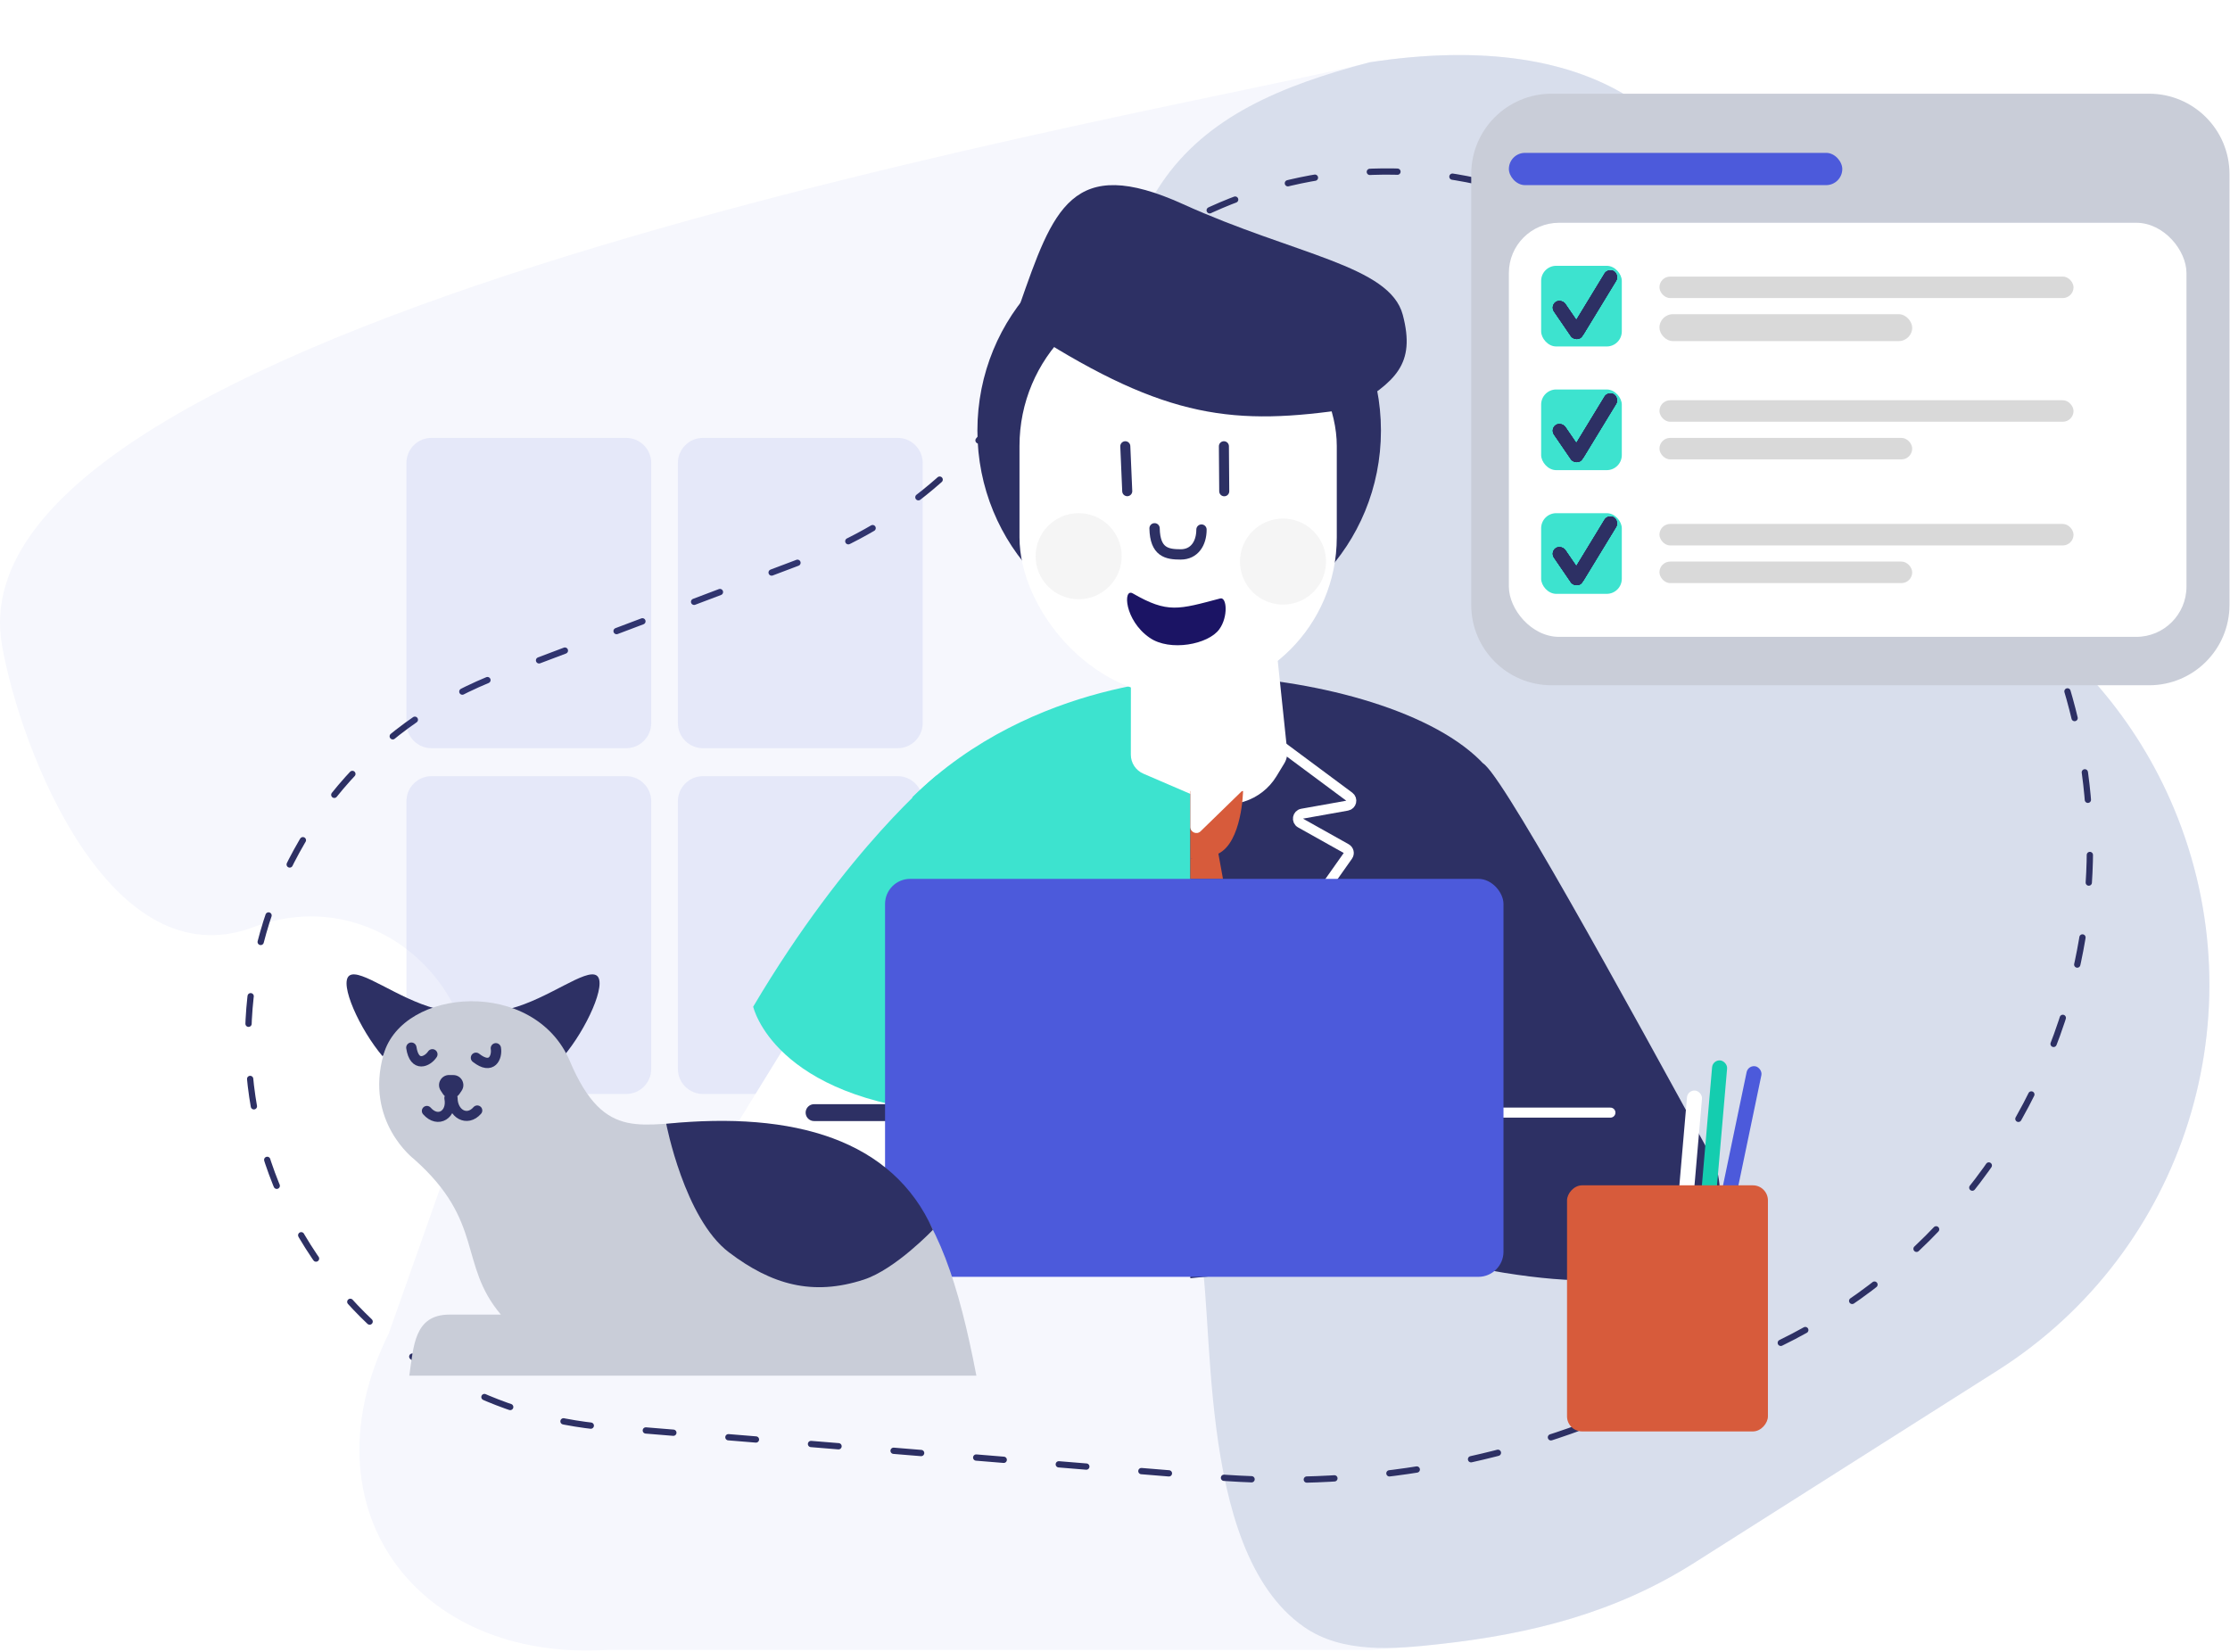 <svg width="444" height="329" viewBox="0 0 444 329" fill="none" xmlns="http://www.w3.org/2000/svg">
<path d="M0.398 128.5C-11.277 62.37 237.38 21.668 272.724 12.397C317.898 5.5 343.69 23.757 345.986 60.233C347.1 77.94 356.73 94.002 371.812 103.309L396.732 118.686C412.9 128.662 425.536 143.465 432.862 161.013C449.936 201.907 435.072 249.173 397.681 272.886L337.332 311.161C317.532 323.718 296.116 327.067 272.724 328.5H120.899C82.555 330.849 60.298 299.954 77.399 265.5L90.356 228.865C103.288 202.811 77.657 174.369 50.459 184.594C22.01 195.289 4.138 149.679 0.398 128.5Z" fill="#F6F7FD"/>
<path d="M225 103.309C213.324 37.179 237.379 21.668 272.723 12.396C317.898 5.5 343.69 23.757 345.985 60.233C347.1 77.94 356.73 94.002 371.812 103.309L396.732 118.685C412.899 128.662 425.536 143.465 432.862 161.012C449.935 201.907 435.072 249.173 397.681 272.886L337.332 311.161C321.557 321.165 304.756 325.325 286.748 327.327C277.435 328.362 267.267 329.264 259.588 323.895C237.45 308.418 242.28 259.532 238.499 247C228.627 214.278 234.259 155.751 225 103.309Z" fill="#D8DEEC"/>
<path d="M366.073 76.481L321.829 47.733C281.759 21.697 228.071 34.263 203.718 75.379C193.988 91.806 178.955 104.432 161.092 111.176L99.567 134.408C50.934 152.771 33.813 212.864 65.467 254.1C78.784 271.449 98.812 282.364 120.609 284.151L241.579 294.071C269.053 296.324 296.666 291.919 322.075 281.229L348.806 269.984C379.05 257.261 402.029 231.693 411.464 200.269C425.504 153.505 407.016 103.084 366.073 76.481Z" stroke="#2D3064" stroke-width="1.25" stroke-linecap="round" stroke-linejoin="round" stroke-dasharray="5.5 11"/>
<g clip-path="url(#clip0_2933_9603)">
<path d="M124.661 87.184H85.921C83.159 87.184 80.921 89.423 80.921 92.184V143.968C80.921 146.73 83.159 148.968 85.921 148.968H124.661C127.423 148.968 129.661 146.73 129.661 143.968V92.184C129.661 89.423 127.423 87.184 124.661 87.184Z" fill="#4C5ADB" fill-opacity="0.1"/>
<path d="M124.661 154.536H85.921C83.159 154.536 80.921 156.774 80.921 159.536V212.813C80.921 215.575 83.159 217.813 85.921 217.813H124.661C127.423 217.813 129.661 215.575 129.661 212.813V159.536C129.661 156.774 127.423 154.536 124.661 154.536Z" fill="#4C5ADB" fill-opacity="0.1"/>
<path d="M178.711 87.184H139.971C137.209 87.184 134.971 89.423 134.971 92.184V143.968C134.971 146.73 137.209 148.968 139.971 148.968H178.711C181.472 148.968 183.711 146.73 183.711 143.968V92.184C183.711 89.423 181.472 87.184 178.711 87.184Z" fill="#4C5ADB" fill-opacity="0.1"/>
<path d="M178.711 154.536H139.971C137.209 154.536 134.971 156.774 134.971 159.536V212.813C134.971 215.575 137.209 217.813 139.971 217.813H178.711C181.472 217.813 183.711 215.575 183.711 212.813V159.536C183.711 156.774 181.472 154.536 178.711 154.536Z" fill="#4C5ADB" fill-opacity="0.1"/>
</g>
<path d="M292.926 34.657C292.926 25.821 300.089 18.657 308.926 18.657H427.899C436.736 18.657 443.899 25.821 443.899 34.657V120.438C443.899 129.274 436.736 136.438 427.899 136.438H308.926C300.089 136.438 292.926 129.274 292.926 120.438V34.657Z" fill="#C9CDD8"/>
<rect x="300.421" y="44.355" width="134.912" height="82.446" rx="10" fill="white"/>
<rect x="300.421" y="30.435" width="66.385" height="6.424" rx="3.212" fill="#4C5ADB"/>
<path d="M238.594 134.992C238.594 134.992 205.787 134.992 181.664 158.708V225.253C181.664 225.253 297.155 227.001 297.155 225.253C297.155 223.505 297.214 154.338 297.214 154.338C297.214 154.338 273.556 134.992 238.594 134.992Z" fill="#3DE3CF"/>
<path d="M189.822 221.524H156.899C148.275 221.524 141.224 228.516 141.224 237.198C141.224 245.822 148.217 252.873 156.899 252.873H195.649L189.822 221.524Z" fill="#C9CDD8"/>
<path d="M143.148 229.623L165.291 193.671L195.649 197.808L191.104 237.199L143.148 229.623Z" fill="white"/>
<path d="M181.663 221.524H162.084" stroke="#2D3064" stroke-width="3.356" stroke-miterlimit="10" stroke-linecap="round"/>
<path d="M186.558 154.338C186.558 154.338 168.727 168.731 149.964 200.43C149.964 200.43 154.043 218.785 189.005 221.582L186.558 154.338Z" fill="#3DE3CF"/>
<path d="M292.901 221.524H325.823C334.447 221.524 341.498 228.516 341.498 237.199C341.498 245.823 334.506 252.873 325.823 252.873H287.074L292.901 221.524Z" fill="#D8DEEC"/>
<path d="M339.459 229.449L311.78 187.086L287.074 197.808L291.619 237.199L339.459 229.449Z" fill="white"/>
<path d="M295 152C297.214 150.735 323.833 199.337 341.5 231.662C341.5 231.662 354 266.162 288 251.162L295 152Z" fill="#2D3064"/>
<path d="M294.766 221.524H320.638" stroke="white" stroke-width="2" stroke-miterlimit="10" stroke-linecap="round"/>
<rect x="330.401" y="55.062" width="82.446" height="4.283" rx="2.141" fill="#D9D9D9"/>
<rect x="330.401" y="62.557" width="50.324" height="5.354" rx="2.677" fill="#D9D9D9"/>
<rect x="306.846" y="52.921" width="16.061" height="16.061" rx="3" fill="#3DE3CF"/>
<rect x="308.636" y="60.894" width="2.716" height="8.69" rx="1.358" transform="rotate(-34.4 308.636 60.894)" fill="#2D3064"/>
<rect x="308.636" y="60.894" width="2.716" height="8.69" rx="1.358" transform="rotate(-34.4 308.636 60.894)" fill="#2D3064"/>
<rect x="308.636" y="60.894" width="2.716" height="8.69" rx="1.358" transform="rotate(-34.4 308.636 60.894)" fill="#2D3064"/>
<rect x="308.636" y="60.894" width="2.716" height="8.69" rx="1.358" transform="rotate(-34.4 308.636 60.894)" fill="#2D3064"/>
<rect x="320.175" y="53.308" width="2.716" height="15.208" rx="1.358" transform="rotate(31.343 320.175 53.308)" fill="#2D3064"/>
<rect x="320.175" y="53.308" width="2.716" height="15.208" rx="1.358" transform="rotate(31.343 320.175 53.308)" fill="#2D3064"/>
<rect x="320.175" y="53.308" width="2.716" height="15.208" rx="1.358" transform="rotate(31.343 320.175 53.308)" fill="#2D3064"/>
<rect x="320.175" y="53.308" width="2.716" height="15.208" rx="1.358" transform="rotate(31.343 320.175 53.308)" fill="#2D3064"/>
<rect x="330.401" y="79.689" width="82.446" height="4.283" rx="2.141" fill="#D9D9D9"/>
<rect x="330.401" y="87.184" width="50.324" height="4.283" rx="2.141" fill="#D9D9D9"/>
<rect x="306.846" y="77.547" width="16.061" height="16.061" rx="3" fill="#3DE3CF"/>
<rect x="308.636" y="85.398" width="2.716" height="8.69" rx="1.358" transform="rotate(-34.4 308.636 85.398)" fill="#2D3064"/>
<rect x="308.636" y="85.398" width="2.716" height="8.69" rx="1.358" transform="rotate(-34.4 308.636 85.398)" fill="#2D3064"/>
<rect x="308.636" y="85.398" width="2.716" height="8.69" rx="1.358" transform="rotate(-34.4 308.636 85.398)" fill="#2D3064"/>
<rect x="308.636" y="85.398" width="2.716" height="8.69" rx="1.358" transform="rotate(-34.4 308.636 85.398)" fill="#2D3064"/>
<rect x="320.175" y="77.814" width="2.716" height="15.208" rx="1.358" transform="rotate(31.343 320.175 77.814)" fill="#2D3064"/>
<rect x="320.175" y="77.814" width="2.716" height="15.208" rx="1.358" transform="rotate(31.343 320.175 77.814)" fill="#2D3064"/>
<rect x="320.175" y="77.814" width="2.716" height="15.208" rx="1.358" transform="rotate(31.343 320.175 77.814)" fill="#2D3064"/>
<rect x="320.175" y="77.814" width="2.716" height="15.208" rx="1.358" transform="rotate(31.343 320.175 77.814)" fill="#2D3064"/>
<rect x="330.401" y="104.316" width="82.446" height="4.283" rx="2.141" fill="#D9D9D9"/>
<rect x="330.401" y="111.811" width="50.324" height="4.283" rx="2.141" fill="#D9D9D9"/>
<path d="M237 151.5L248.5 135C269.05 136.872 291 144 298 155.5L291 249L237 254.5V151.5Z" fill="#2D3064"/>
<path d="M243.5 175L242.5 169.5L237 171V175H243.5Z" fill="#D75B3B"/>
<rect x="306.846" y="102.174" width="16.061" height="16.061" rx="3" fill="#3DE3CF"/>
<rect x="308.636" y="109.904" width="2.716" height="8.69" rx="1.358" transform="rotate(-34.4 308.636 109.904)" fill="#2D3064"/>
<rect x="308.636" y="109.904" width="2.716" height="8.69" rx="1.358" transform="rotate(-34.4 308.636 109.904)" fill="#2D3064"/>
<rect x="308.636" y="109.904" width="2.716" height="8.69" rx="1.358" transform="rotate(-34.4 308.636 109.904)" fill="#2D3064"/>
<rect x="308.636" y="109.904" width="2.716" height="8.69" rx="1.358" transform="rotate(-34.4 308.636 109.904)" fill="#2D3064"/>
<rect x="320.175" y="102.319" width="2.716" height="15.208" rx="1.358" transform="rotate(31.343 320.175 102.319)" fill="#2D3064"/>
<rect x="320.175" y="102.319" width="2.716" height="15.208" rx="1.358" transform="rotate(31.343 320.175 102.319)" fill="#2D3064"/>
<rect x="320.175" y="102.319" width="2.716" height="15.208" rx="1.358" transform="rotate(31.343 320.175 102.319)" fill="#2D3064"/>
<rect x="320.175" y="102.319" width="2.716" height="15.208" rx="1.358" transform="rotate(31.343 320.175 102.319)" fill="#2D3064"/>
<g filter="url(#filter0_i_2933_9603)">
<path d="M249.277 141.433L246.348 113.509L218.178 109.992L218.154 142.258C218.153 143.901 219.13 145.386 220.639 146.036L232.605 151.187C237.938 153.482 244.146 151.498 247.16 146.536L248.703 143.995C249.169 143.227 249.371 142.327 249.277 141.433Z" fill="white"/>
</g>
<path d="M234.777 126.946C256.964 126.946 274.951 108.494 274.951 85.733C274.951 62.971 256.964 44.519 234.777 44.519C212.589 44.519 194.603 62.971 194.603 85.733C194.603 108.494 212.589 126.946 234.777 126.946Z" fill="#2D3064"/>
<rect x="202.984" y="57.204" width="63.173" height="81.376" rx="31.587" fill="white"/>
<path d="M235.586 40.663C213.358 30.581 209.699 41.653 202.984 60.83C203.273 63.588 203.914 64.757 205.578 66.432C232.308 83.453 245.837 84.827 268.929 81.37C277.863 75.963 281.896 72.559 279.302 62.697C276.708 52.835 257.815 50.746 235.586 40.663Z" fill="#2D3064"/>
<path d="M225.545 118.149C232.486 122.158 234.649 121.348 242.961 119.15C244.268 118.812 244.568 122.798 242.771 125.279C240.591 128.317 232.92 129.774 228.892 126.974C223.873 123.523 223.543 116.99 225.545 118.149Z" fill="#1B1464"/>
<path d="M239.218 105.44C239.218 108.157 237.825 110.385 235.078 110.385C232.329 110.385 229.973 109.954 229.878 105.186" stroke="#2D3064" stroke-width="2.055" stroke-linecap="round" stroke-linejoin="round"/>
<path d="M243.683 88.849L243.75 97.81" stroke="#2D3064" stroke-width="2" stroke-linecap="round" stroke-linejoin="round"/>
<path d="M224.051 88.849L224.437 97.792" stroke="#2D3064" stroke-width="2" stroke-linecap="round" stroke-linejoin="round"/>
<circle cx="214.763" cy="110.74" r="8.566" fill="#F5F5F5"/>
<circle cx="255.451" cy="111.811" r="8.566" fill="#F5F5F5"/>
<path d="M253 147L268.642 158.62C269.345 159.142 269.084 160.253 268.221 160.407L259.251 162.009C258.327 162.174 258.119 163.407 258.939 163.866L268.028 168.956C268.547 169.246 268.705 169.916 268.361 170.401C265.347 174.652 252.581 192.719 249.5 198" stroke="white" stroke-width="2" stroke-linecap="round"/>
<path d="M247.5 157.5H237V171C237 171 240.196 171.083 242.5 170C247.307 167.741 247.5 157.5 247.5 157.5Z" fill="#D75B3B"/>
<path d="M249.033 141.97L249.197 139.354C249.275 138.103 250.977 137.794 251.489 138.938L255.657 148.235C255.863 148.694 255.76 149.234 255.399 149.585L239.037 165.516C238.277 166.257 237 165.718 237 164.657V157L236.573 153.157C236.528 152.748 236.695 152.344 237.016 152.087L248.585 142.832C248.849 142.621 249.012 142.307 249.033 141.97Z" fill="white"/>
<rect x="176.216" y="174.984" width="123.134" height="79.234" rx="5" fill="#4C5ADB"/>
<path d="M118.801 194.233C116.657 192.738 109.181 198.857 101.625 200.818C106.878 202.524 109.739 205.607 112.179 210.329C116.738 204.975 120.945 195.728 118.801 194.233Z" fill="#2D3064"/>
<path d="M69.575 194.233C71.719 192.738 79.195 198.857 86.752 200.818C81.499 202.524 78.637 205.607 76.197 210.329C71.639 204.975 67.432 195.728 69.575 194.233Z" fill="#2D3064"/>
<path d="M140.346 223.358C128.032 223.311 120.496 227.904 113.459 211.272C106.422 194.64 80.195 196.559 76.376 209.924C72.558 223.29 82.434 230.782 82.434 230.782C96.507 243.256 91.227 251.674 99.725 261.739H89.49C82.434 261.739 82.363 268.077 81.494 273.893L140.346 273.893H194.4C187.364 237.158 177.702 223.47 140.346 223.358Z" fill="#C9CDD8"/>
<path d="M86.087 209.913C85.138 211.351 82.52 212.636 81.901 208.588" stroke="#2D3064" stroke-width="2.055" stroke-linecap="round"/>
<path d="M98.727 208.713C99.015 210.411 97.98 213.138 94.764 210.603" stroke="#2D3064" stroke-width="2.055" stroke-linecap="round"/>
<path d="M88.152 217.762C88.931 218.959 90.677 218.978 91.481 217.798L91.907 217.173C92.807 215.853 91.873 214.064 90.276 214.046L89.437 214.037C87.84 214.02 86.868 215.79 87.739 217.128L88.152 217.762Z" fill="#2D3064"/>
<path d="M84.992 221.187C87.231 223.746 90.11 221.826 89.47 218.628" stroke="#2D3064" stroke-width="2" stroke-linecap="round" stroke-linejoin="round"/>
<path d="M95.025 221.094C92.989 223.426 90.11 221.736 90.11 218.628" stroke="#2D3064" stroke-width="2" stroke-linecap="round" stroke-linejoin="round"/>
<path d="M145.123 249.333C136.268 242.613 132.649 223.746 132.649 223.746C158.237 221.187 177.748 226.944 185.744 244.856C185.744 244.856 178.286 252.718 171.991 254.771C161.813 258.089 153.651 255.804 145.123 249.333Z" fill="#2D3064"/>
<rect width="66" height="3" rx="1.5" transform="matrix(-0.204 0.979 0.979 0.204 348.063 212)" fill="#4C5ADB"/>
<rect width="66" height="3" rx="1.5" transform="matrix(-0.086 0.996 0.996 0.086 341.011 211)" fill="#14CDAF"/>
<rect width="66" height="3" rx="1.5" transform="matrix(-0.086 0.996 0.996 0.086 336.011 217)" fill="white"/>
<rect width="40" height="49" rx="3" transform="matrix(-1 0 0 1 352 236)" fill="#D75B3B"/>
<defs>
<filter id="filter0_i_2933_9603" x="218.154" y="109.992" width="38.145" height="50.145" filterUnits="userSpaceOnUse" color-interpolation-filters="sRGB">
<feFlood flood-opacity="0" result="BackgroundImageFix"/>
<feBlend mode="normal" in="SourceGraphic" in2="BackgroundImageFix" result="shape"/>
<feColorMatrix in="SourceAlpha" type="matrix" values="0 0 0 0 0 0 0 0 0 0 0 0 0 0 0 0 0 0 127 0" result="hardAlpha"/>
<feOffset dx="7" dy="8"/>
<feGaussianBlur stdDeviation="8"/>
<feComposite in2="hardAlpha" operator="arithmetic" k2="-1" k3="1"/>
<feColorMatrix type="matrix" values="0 0 0 0 0.176 0 0 0 0 0.188 0 0 0 0 0.392 0 0 0 0.2 0"/>
<feBlend mode="normal" in2="shape" result="effect1_innerShadow_2933_9603"/>
</filter>
<clipPath id="clip0_2933_9603">
<rect width="102.79" height="130.629" fill="white" transform="translate(80.921 87.184)"/>
</clipPath>
</defs>
</svg>
